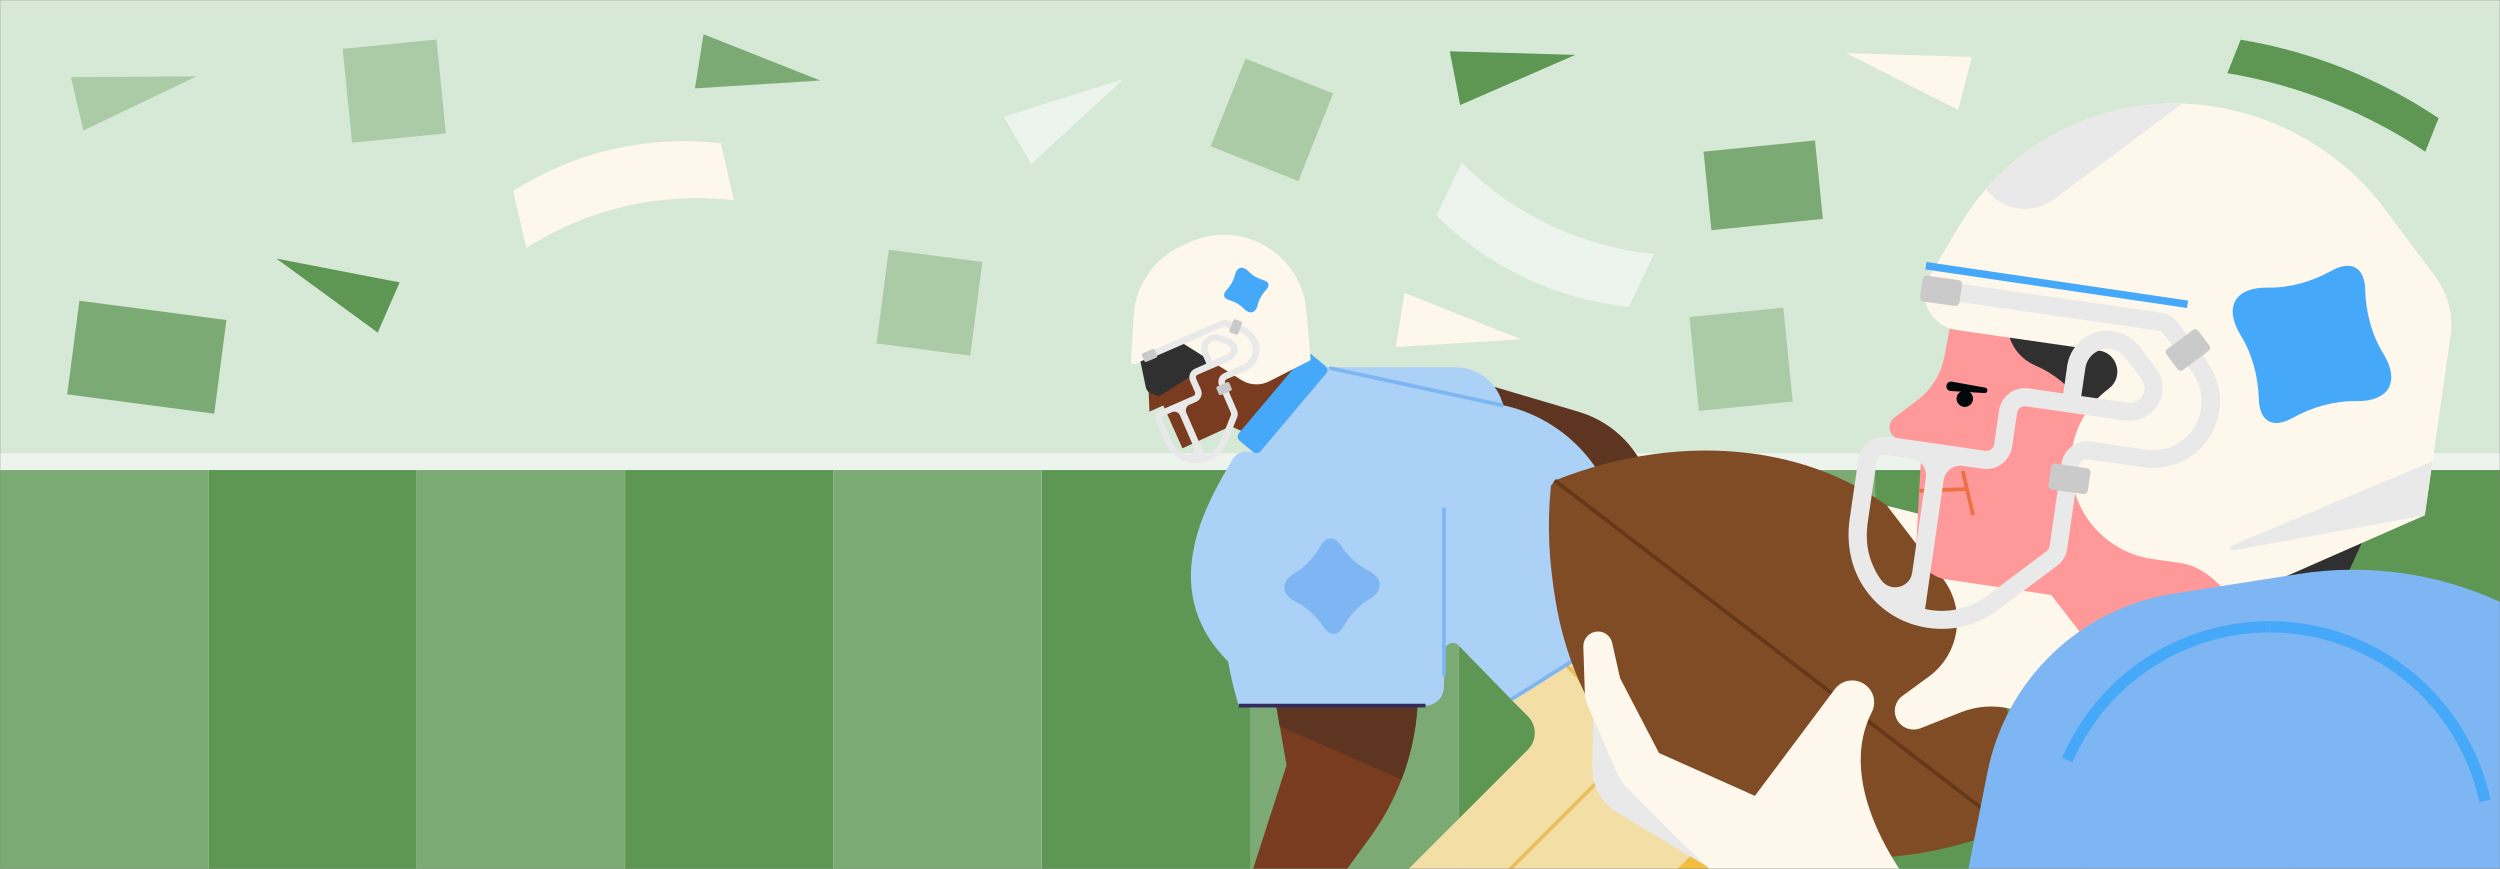 <svg width="1335" height="464" viewBox="0 0 1335 464" fill="none" xmlns="http://www.w3.org/2000/svg">
<rect x="0" y="0" width="1335" height="464" fill="#808080" stroke="none"/>
<g clip-path="url(#clip0_1528_81638)">
<mask id="mask0_1528_81638" style="mask-type:luminance" maskUnits="userSpaceOnUse" x="0" y="0" width="1335" height="464">
<path d="M1335 0H0V464H1335V0Z" fill="white"/>
</mask>
<g mask="url(#mask0_1528_81638)">
<path d="M1335 0H0V464H1335V0Z" fill="#D6E8D6"/>
<path d="M111.2 246.4H0V466H111.2V246.4Z" fill="#7CAA74"/>
<path d="M222.5 246.4H111.3V466H222.5V246.4Z" fill="#5E9653"/>
<path d="M333.7 246.4H222.5V466H333.7V246.4Z" fill="#7CAA74"/>
<path d="M445 246.4H333.8V466H445V246.4Z" fill="#5E9653"/>
<path d="M556.2 246.4H445V466H556.2V246.4Z" fill="#7CAA74"/>
<path d="M667.5 246.4H556.3V466H667.5V246.4Z" fill="#5E9653"/>
<path d="M778.7 246.4H667.5V466H778.7V246.4Z" fill="#7CAA74"/>
<path d="M890 246.4H778.8V466H890V246.4Z" fill="#5E9653"/>
<path d="M1001.2 246.4H890V466H1001.2V246.4Z" fill="#7CAA74"/>
<path d="M1112.5 246.4H1001.3V466H1112.5V246.4Z" fill="#5E9653"/>
<path d="M1223.7 246.4H1112.5V466H1223.7V246.4Z" fill="#80C198"/>
<path d="M1335 246.4H1223.8V466H1335V246.4Z" fill="#5E9653"/>
<path d="M1335 242H0V251H1335V242Z" fill="#EDF4ED"/>
<path d="M104.9 40.8L37.9 41.2L44.5 69.7L104.9 40.8Z" fill="#ABCAA6"/>
<path d="M147.6 138.1L213.4 150.8L201.7 177.6L147.6 138.1Z" fill="#5E9653"/>
<path d="M985.9 28.4L1052.9 30.4L1045.7 58.7L985.9 28.4Z" fill="#FEF8EC"/>
<path d="M600 42.2L550.7 87.6L536 62.3L600 42.2Z" fill="#EDF4ED"/>
<path d="M438 43L375.7 18.3L371.1 47.2L438 43Z" fill="#7CAA74"/>
<path d="M812.3 181.2L750 156.4L745.4 185.3L812.3 181.2Z" fill="#FEF8EC"/>
<path d="M841.2 29.3L774.2 27.4L779.7 56.1L841.2 29.3Z" fill="#5E9653"/>
<path d="M233.1 21.1L183 26.1L188 76.2L238.1 71.2L233.1 21.1Z" fill="#ABCAA6"/>
<path d="M952.3 164.3L902.2 169.3L907.2 219.4L957.3 214.4L952.3 164.3Z" fill="#ABCAA6"/>
<path d="M711.9 49.9L665.1 31.3L646.5 78.1L693.3 96.7L711.9 49.9Z" fill="#ABCAA6"/>
<path d="M120.9 170.9L42.4 160.6L35.9 210.6L114.4 220.9L120.9 170.9Z" fill="#7CAA74"/>
<path d="M524.6 139.9L474.6 133.4L468.1 183.4L518.1 189.9L524.6 139.9Z" fill="#ABCAA6"/>
<path d="M969.2 75L909.7 81L913.9 122.9L973.4 116.9L969.2 75Z" fill="#7CAA74"/>
<path d="M391.9 106.9C352.4 102.5 314.7 111.2 281.1 132.3H281L274 101.9H274.1C307.6 80.8 345.4 72.1 384.8 76.5H384.9L391.9 106.9Z" fill="#FEF8EC"/>
<path d="M780.5 86.9C808.7 114.8 843.7 131.5 883.1 135.7H883.2L869.8 163.9H869.7C830.3 159.6 795.3 143 767.1 115.1L780.5 86.9Z" fill="#EDF4ED"/>
<path d="M1295.1 81C1263.2 59.7 1227.2 45.4 1189.5 39.1H1189.4L1196.5 21.2H1196.6C1234.4 27.5 1270.4 41.8 1302.2 63.1L1295.1 81Z" fill="#5E9653"/>
<path d="M757.2 312.9V368.8C757.2 385.1 754.2 401.1 748.4 416.2C744.2 427.2 738.6 437.6 731.6 447.2L715.2 469.7H667.3L687 408.7L683.4 387.7L679.3 363.6L670.6 312.8L757.2 312.9Z" fill="#7A3C20"/>
<path d="M757.2 365.3V368.9C757.2 385.2 754.2 401.2 748.4 416.3L683.4 387.9L679.3 363.8L757.2 365.3Z" fill="#5E3520"/>
<path d="M784.8 202.7L842.7 219.8C882.5 231.6 896.7 280.6 869.3 311.8L846.7 337.6L771.2 315.3L740.6 256.6C725.1 226.9 752.8 193.2 784.8 202.7Z" fill="#5E3520"/>
<path d="M884.6 353.6L963.2 470.6L850.3 469.8L884.6 353.6Z" fill="#F1BE42"/>
<path d="M878 328.7L912.2 362.9C935.6 386.3 935.6 424.2 912.2 447.6L889.9 469.9H746.3L815.9 400.3C820.8 395.4 820.8 387.4 815.9 382.5L807 373.6L878 328.7Z" fill="#F3DEA6"/>
<path d="M779.6 492.3L778.2 490.9L853 416.1C858.7 410.4 861.9 402.7 861.9 394.6C861.9 386.5 858.7 378.9 853 373.1L818.2 338.3L819.6 336.9L854.4 371.7C860.5 377.8 863.9 386 863.9 394.6C863.9 403.3 860.5 411.4 854.4 417.5L779.6 492.3Z" fill="#E8BF5A"/>
<path d="M607.8 181.9L613.3 207.5L613.8 219.8L621.2 216.5L631.4 239.4L657.1 227.6L678.3 236.7L693.6 199.2L666.3 149L607.8 181.9Z" fill="#7A3C20"/>
<path d="M807 373.5L878 328.7L863.1 273.7C855.3 244.8 831.9 222.7 802.7 216.4L693.2 193L674.3 229.9C651 275.3 646.4 328 661.5 376.8H761.2C766.5 376.8 770.8 372.6 771 367.3L771.6 347.4C771.7 343.7 776.2 341.9 778.8 344.6L807 373.5Z" fill="#ABD1F6"/>
<path d="M707.8 195.5L700.6 189.5C699.4 188.5 697.6 188.6 696.6 189.8L661.6 231.3C660.6 232.5 660.7 234.3 661.9 235.3L669.1 241.3C670.3 242.3 672.1 242.2 673.1 241L708.1 199.5C709.2 198.3 709 196.5 707.8 195.5Z" fill="#45A8F8"/>
<path d="M877.485 327.892L806.514 372.636L807.58 374.328L878.551 329.584L877.485 327.892Z" fill="#7DB6F2"/>
<path d="M658 245.6C647.7 263.7 615.3 312.9 655.7 353.1C670.9 352.8 685 345.3 694 333C707 315.3 730.3 290.5 764.6 279.9C771.1 277.9 770.7 268.6 764.1 267L667.8 241.4C664 240.4 659.9 242.1 658 245.6Z" fill="#ABD1F6"/>
<path d="M707.3 196.1H777C789.3 196.1 799.9 204.6 802.7 216.5L707.3 196.1Z" fill="#ABD1F6"/>
<path d="M607.8 187.3L611.9 207C612.2 208.3 613.1 209.4 614.3 209.9L618.9 211.7L652 190.7V185.4L642 175.4L607.8 187.3Z" fill="#313030"/>
<path d="M631.1 183L606.1 194.4C604.8 195 603.4 193.6 604 192.3L605.3 169.1C606.2 152.5 616.3 137.9 631.4 131.1L635.3 129.3C649 123.1 664.8 124.3 677.4 132.4C689 139.8 696.5 152.2 697.6 165.9L699.9 192.3L677.8 203.6C673.1 206 667.5 205.8 663 203L631.1 183Z" fill="#FEF8EC"/>
<path d="M663.8 174.4L655.7 171.2C654.5 170.7 653.1 170.7 651.9 171.3L614.4 187.6C613.5 188 613.1 189 613.5 189.9C613.9 190.8 614.9 191.2 615.8 190.8L653.3 174.5C653.7 174.3 654.1 174.3 654.5 174.5L662.7 177.7C667.5 179.6 670.2 184.9 668.4 189.7C667.5 192.1 665.7 194 663.4 195L653.6 199.3C651.1 200.4 649.9 203.3 651 205.9L657.3 220.5C657.5 220.9 657.5 221.3 657.3 221.7L652.1 234.9C650.7 238.5 648 241.3 644.5 242.8C644.1 243 643.8 243.1 643.4 243.2L633.5 220.4C632.8 218.8 633.5 216.8 635.2 216.1L638.7 214.6C641.2 213.5 642.4 210.6 641.3 208L638.7 202.1C638.4 201.3 638.7 200.4 639.5 200.1L656.8 192.6C660 191.2 661.7 187.5 660.3 184.3C659.6 182.7 658.4 181.5 656.8 180.9L652.3 179.1C650.6 178.4 648.7 178.3 646.9 178.8C642.4 180.2 640.3 185.1 642.1 189.3L644.2 194.2L638.1 196.9C635.6 198 634.4 200.9 635.5 203.5L638.1 209.4C638.4 210.2 638.1 211.1 637.3 211.4L620.1 218.9C617.6 220 616.4 222.9 617.5 225.5L622.2 236.2C624.1 240.5 627.4 244.1 631.8 246C636.3 247.9 641.4 247.9 645.9 245.9C650.3 244 653.6 240.5 655.4 236.1L660.6 222.9C661.1 221.7 661.1 220.3 660.5 219.1L654.2 204.5C653.9 203.7 654.2 202.8 655 202.5L664.5 198.4C667.6 197 670.3 194.6 671.6 191.4C673 188.1 672.9 184.5 671.4 181.3C669.7 178.1 667 175.7 663.8 174.4ZM645.1 187.9C644 185.5 645.4 182.6 648.2 182C649 181.8 649.9 182 650.7 182.3L655.4 184.1C656.2 184.4 656.8 185.1 657.1 185.9C657.5 187.3 656.7 188.7 655.4 189.3L647.3 192.8L645.1 187.9ZM625.3 235L620.5 224.1C620.2 223.3 620.5 222.4 621.3 222.1L625.8 220.1C627.4 219.4 629.4 220.1 630.1 221.8L637.4 238.6C638.6 241.3 635.9 244 633.1 242.9C632.3 242.6 631.5 242.1 630.7 241.6C628.3 240.1 626.4 237.7 625.3 235Z" fill="#E9E9E9"/>
<path d="M658.6 171.1L656.5 176.3C656.3 176.8 656.6 177.4 657.1 177.6L659.9 178.7C660.4 178.9 661 178.6 661.2 178.1L663.2 172.9C663.4 172.4 663.1 171.8 662.6 171.6L659.8 170.5C659.4 170.4 658.8 170.6 658.6 171.1Z" fill="#CACACA"/>
<path d="M655.2 204.1L650.1 206.3C649.6 206.5 649.4 207.1 649.6 207.6L650.8 210.4C651 210.9 651.6 211.1 652.1 210.9L657.2 208.7C657.7 208.5 657.9 207.9 657.7 207.4L656.5 204.6C656.3 204.1 655.7 203.9 655.2 204.1Z" fill="#CACACA"/>
<path d="M615.4 186.4L610.3 188.6C609.8 188.8 609.6 189.4 609.8 189.9L611 192.7C611.2 193.2 611.8 193.4 612.3 193.2L617.4 191C617.9 190.8 618.1 190.2 617.9 189.7L616.7 186.9C616.5 186.4 615.9 186.2 615.4 186.4Z" fill="#CACACA"/>
<path d="M710.042 195.515L709.62 197.47L802.483 217.506L802.904 215.551L710.042 195.515Z" fill="#7DB6F2"/>
<path d="M654.9 155C657.1 152.7 658.7 149.9 659.4 146.9C659.9 144.9 660.9 143.4 662.3 143.1C663.7 142.7 665.3 143.4 666.7 144.9C668.9 147.2 671.7 148.7 674.7 149.6C676.1 150 677.1 150.7 677.3 151.7C677.6 152.6 677.1 153.7 676.1 154.8C673.9 157.1 672.3 159.9 671.6 162.9C671.1 164.9 670.1 166.4 668.7 166.7C667.3 167.1 665.7 166.4 664.3 164.9C662.1 162.6 659.3 161.1 656.3 160.2C654.9 159.8 653.9 159.1 653.7 158.1C653.5 157.1 653.9 156.1 654.9 155Z" fill="#45A8F8"/>
<path d="M761.2 375.8H661.5V377.8H761.2V375.8Z" fill="#342C5F"/>
<path d="M911.6 462.7L863.6 433.9C855.2 428.9 850.1 419.7 850.3 409.9L851.5 335.5C851.5 332.1 854.1 329.3 857.4 328.8C861.2 328.3 864.7 330.9 865.2 334.7L874.8 401.7L926 427.5L911.6 462.7Z" fill="#E9E9E9"/>
<path d="M830.2 256.6C864.6 242.9 901 237.7 934.9 242.1C987.4 248.8 1034 278.3 1058.4 333.7C1068.4 356.7 1073.6 381.1 1075 406.9C1075.4 416.9 1075.6 427.3 1074.2 439.7L1072.2 442.4C1037.3 456.2 1002.1 461.2 966 456.9C893 447.9 841.9 391.4 830.5 319.8C827.3 299.9 826 281.2 828.2 259.4L830.2 256.6Z" fill="#7F4C26"/>
<path d="M830.861 255.79L829.643 257.376L1071.65 443.182L1072.87 441.596L830.861 255.79Z" fill="#663718"/>
<path d="M1027.6 481.9C1027.6 481.9 976.7 425.4 999.5 380.4C1002.1 375.3 1000.7 369.1 996.1 365.7C990.9 361.8 983.6 362.9 979.8 368L937.1 425L885.9 402.1L865.1 362.1L860.9 343.3C860 339.3 856.2 336.7 852.2 337.3C848.3 337.9 845.4 341.3 845.5 345.3L846.3 370C846.4 372.3 846.9 374.5 847.8 376.7L864 414C864.9 416.1 866.2 418 867.8 419.6L896.2 448.2L944.2 494L1027.6 481.9Z" fill="#FEF8EC"/>
<path d="M1133.4 432.3L1095.6 391.4C1083.3 378.1 1064.1 373.7 1047.3 380.3L1025.5 388.9C1021.3 390.5 1016.6 389.2 1013.9 385.7C1010.5 381.3 1011.4 374.9 1015.9 371.6L1030 361.3C1046.7 349.1 1050.1 325.4 1037.5 309L1007.7 270.1L1063.8 284.3C1090.2 291 1111.1 311 1118.9 337.1C1121.6 346.2 1127.6 353.9 1135.8 358.8L1175.4 382.4L1133.4 432.3Z" fill="#FEF8EC"/>
<path d="M1048.8 135L1038.3 190.5C1036.5 199.7 1031.5 207.9 1024 213.6L1011.6 223C1007 226.5 1008.9 233.7 1014.6 234.5L1026.3 236L1023.3 290.4C1023.1 299.8 1029.9 308 1039.3 309.4L1095.3 317.7L1128.3 360.2L1248.3 359.8L1255.4 225.9L1109 135H1048.8Z" fill="#FF9999"/>
<path d="M1050.94 260.112L1024.86 261.081L1024.93 263.08L1051.02 262.111L1050.94 260.112Z" fill="#EC7043"/>
<path d="M1049.08 251.252L1047.13 251.705L1052.62 275.274L1054.56 274.82L1049.08 251.252Z" fill="#EC7043"/>
<path d="M1250.8 312.8L1282.3 243.4L1114.8 133.9L1084.5 151C1066.7 161 1068.1 187.1 1086.9 195.2C1102.8 202 1114.7 215.7 1119.2 232.3L1130.6 274.2L1182.5 308.2C1194.1 315.8 1208.1 318.9 1221.9 317L1250.8 312.8Z" fill="#313030"/>
<path d="M1258.5 348.7L1248.3 331.7L1101.9 355.6L1105.1 371.3L1258.5 348.7Z" fill="#0F3F66"/>
<path d="M1308.6 179.7L1294.8 275.2L1193.8 319.6C1189 318.9 1181.2 303 1164 300.6L1149.3 298.5C1135.4 296.5 1123.6 289 1115.9 278.6C1108.1 268.2 1104.3 254.8 1106.3 240.9C1107.3 234.2 1109.5 227.9 1112.9 222.2C1116.3 216.5 1120.7 211.5 1126.1 207.5C1134.2 201.5 1130.9 188.6 1120.9 187.2L1044.6 176.2C1031.5 174.3 1023.7 160 1029.8 148.3C1030 147.9 1030.2 147.5 1030.4 147.2L1046.1 120.8C1050.3 113.8 1055.1 107.1 1060.5 101C1060.8 100.6 1061.2 100.1 1061.6 99.7C1067.5 93.2 1073.9 87.3 1080.9 82C1100.2 67.6 1123 58.7 1146.5 56.1C1152.7 55.4 1159 55.1 1165.2 55.3C1170.3 55.4 1175.3 55.9 1180.4 56.6C1199 59.3 1216.7 65.6 1232.6 75C1248.5 84.4 1262.5 96.9 1273.8 112L1300 147.1C1307.2 156.5 1310.2 168.2 1308.6 179.7Z" fill="#FEF8EC"/>
<path d="M1177.8 192.1L1163.2 172.5C1161 169.5 1157.7 167.6 1154 167L1041.1 150.7C1038.5 150.3 1036 152.1 1035.6 154.8C1035.2 157.4 1037 159.9 1039.7 160.3L1152.6 176.6C1153.7 176.8 1154.8 177.4 1155.4 178.3L1170.1 197.9C1178.7 209.4 1177.2 226 1165.9 234.8C1160.3 239.2 1153.2 241.1 1146.2 240.1L1116.6 235.8C1109 234.7 1101.9 240 1100.8 247.6L1094.5 291.6C1094.3 292.7 1093.7 293.7 1092.8 294.4L1061 318.2C1052.4 324.6 1041.8 327.3 1031.2 325.8C1030.1 325.6 1029 325.4 1028 325.2L1037.9 256.5C1038.6 251.5 1043.2 248 1048.2 248.8L1058.7 250.3C1066.3 251.4 1073.4 246.1 1074.5 238.5L1077.1 220.6C1077.4 218.3 1079.6 216.6 1082 217L1134.1 224.5C1143.7 225.9 1153.1 219.6 1154.6 210C1155.3 205.3 1154.2 200.6 1151.3 196.8L1143.1 185.9C1140 181.8 1135.7 178.5 1130.7 177.3C1118.1 174.1 1105.8 182.6 1103.9 195.2L1101.8 210.1L1083.3 207.4C1075.7 206.3 1068.6 211.6 1067.5 219.2L1064.9 237.1C1064.6 239.5 1062.4 241.1 1060 240.7L1008.2 233.2C1000.6 232.1 993.5 237.4 992.4 245L987.7 277.4C985.8 290.5 988.5 304 996.1 314.8C1004.1 326.1 1016.1 333.4 1029.7 335.3C1043.3 337.2 1056 333.8 1066.7 325.9L1098.5 302.1C1101.5 299.9 1103.4 296.6 1103.9 292.9L1110.2 248.9C1110.5 246.5 1112.7 244.9 1115.1 245.3L1143.6 249.4C1153.1 250.8 1162.9 248.8 1170.7 243.1C1178.7 237.3 1183.9 228.6 1185.1 218.8C1186.5 209.4 1183.6 199.9 1177.8 192.1ZM1113.6 196.5C1114.7 189.1 1122.3 184.3 1129.7 187C1131.9 187.8 1133.8 189.4 1135.2 191.3L1143.6 202.6C1145 204.5 1145.5 207 1144.9 209.4C1143.9 213.3 1139.8 215.6 1135.8 215L1111.4 211.5L1113.6 196.5ZM997.3 279.5L1002.1 246.5C1002.4 244.1 1004.6 242.5 1007 242.9L1020.7 244.9C1025.7 245.6 1029.2 250.2 1028.4 255.2L1021.1 305.8C1019.9 313.9 1009.5 316.5 1004.6 309.8C1003.1 307.8 1001.8 305.6 1000.7 303.2C997.1 295.9 996.2 287.6 997.3 279.5Z" fill="#E9E9E9"/>
<path d="M1206.2 213.1C1205.8 201 1202.8 189.1 1196.4 178.8C1192.2 171.9 1191 165.4 1193.7 160.6C1196.4 155.8 1202.7 153.5 1210.7 153.6C1222.8 153.8 1234.6 150.4 1245.2 144.5C1250.1 141.8 1254.6 141.1 1257.9 143C1261.2 144.9 1262.9 149.1 1263 154.7C1263.4 166.8 1266.4 178.7 1272.8 189C1277 195.9 1278.2 202.4 1275.5 207.2C1272.8 212 1266.5 214.3 1258.5 214.2C1246.4 214 1234.6 217.4 1224 223.3C1219.1 226 1214.6 226.7 1211.3 224.8C1208.1 222.9 1206.4 218.7 1206.2 213.1Z" fill="#45A8F8"/>
<path d="M1170.9 176.3L1157.4 186.4C1156.4 187.1 1156.2 188.5 1157 189.4L1162.8 197.1C1163.5 198.1 1164.9 198.3 1165.8 197.5L1179.3 187.4C1180.3 186.7 1180.5 185.3 1179.7 184.4L1173.9 176.7C1173.2 175.8 1171.8 175.6 1170.9 176.3Z" fill="#CACACA"/>
<path d="M1114.4 250L1097.7 247.6C1096.5 247.4 1095.4 248.3 1095.3 249.4L1093.9 258.9C1093.7 260.1 1094.5 261.2 1095.7 261.4L1112.4 263.8C1113.6 264 1114.7 263.1 1114.9 262L1116.3 252.5C1116.5 251.3 1115.6 250.2 1114.4 250Z" fill="#CACACA"/>
<path d="M1045.9 149.6L1029.2 147.2C1028 147 1026.9 147.9 1026.7 149L1025.3 158.5C1025.1 159.7 1026 160.8 1027.1 161L1043.8 163.4C1045 163.6 1046.1 162.7 1046.3 161.6L1047.7 152.1C1047.9 150.8 1047.1 149.7 1045.9 149.6Z" fill="#CACACA"/>
<path d="M1460.2 466L1417.5 395.2C1378.1 329.7 1302.9 294.7 1227.5 306.5L1160.6 317C1110.8 324.8 1071.1 362.9 1061.3 412.4L1050.7 466.1H1460.2V466Z" fill="#7DB6F2"/>
<path d="M1049.2 217.3C1051.6 217.3 1053.6 215.3 1053.6 212.9C1053.6 210.5 1051.6 208.5 1049.2 208.5C1046.8 208.5 1044.8 210.5 1044.8 212.9C1044.8 215.3 1046.8 217.3 1049.2 217.3Z" fill="#02070A"/>
<path d="M1059.8 209.9L1041.7 208.8C1038.2 208.5 1038.8 203.3 1042.3 203.8L1060.1 207C1061.9 207.4 1061.5 210 1059.8 209.9Z" fill="#02070A"/>
<path d="M1324 428.3C1318.5 402.8 1304.3 379.6 1284 363.2C1263.7 346.8 1238.1 337.7 1212 337.7V331.7C1239.5 331.7 1266.4 341.2 1287.8 358.5C1309.2 375.8 1324.1 400.1 1329.9 427L1324 428.3Z" fill="#45A8F8"/>
<path d="M1106.7 407.1L1101.2 404.7C1120.2 360.4 1163.7 331.7 1212 331.7V337.7C1166.1 337.8 1124.8 365 1106.7 407.1Z" fill="#45A8F8"/>
<path d="M1191.7 291.3L1298.9 246.4L1294.8 275.2L1192.5 293.9C1190.9 294.2 1190.2 292 1191.7 291.3Z" fill="#E9E9E9"/>
<path d="M1165.4 55.3L1096.7 106.5C1085.2 115 1069 112.5 1060.6 101C1060.9 100.6 1061.3 100.1 1061.7 99.7C1067.6 93.2 1074 87.3 1081 82C1100.4 67.6 1123.1 58.7 1146.6 56.1C1152.9 55.4 1159.2 55.1 1165.4 55.3Z" fill="#E9E9E9"/>
<path d="M1028.76 139.923L1028.17 143.881L1167.86 164.482L1168.45 160.524L1028.76 139.923Z" fill="#45A8F8"/>
<path d="M706.5 334.5C702.9 329 698.1 324.4 692.2 321.5C688.3 319.5 685.9 316.9 685.8 313.9C685.7 310.9 687.9 308.1 691.7 305.8C697.3 302.4 701.8 297.5 705 291.8C706.5 289.1 708.4 287.6 710.4 287.5C712.4 287.4 714.4 288.9 716.1 291.4C719.7 296.9 724.5 301.5 730.4 304.5C734.3 306.5 736.7 309.1 736.8 312.1C736.9 315.1 734.7 317.9 730.9 320.2C725.3 323.6 720.8 328.5 717.6 334.2C716.1 336.9 714.2 338.4 712.2 338.5C710.2 338.5 708.2 337 706.5 334.5Z" fill="#7DB6F2"/>
<path d="M772.1 271H770.1V360.9H772.1V271Z" fill="#7DB6F2"/>
</g>
</g>
<defs>
<clipPath id="clip0_1528_81638">
<rect width="1335" height="464" fill="white"/>
</clipPath>
</defs>
</svg>
